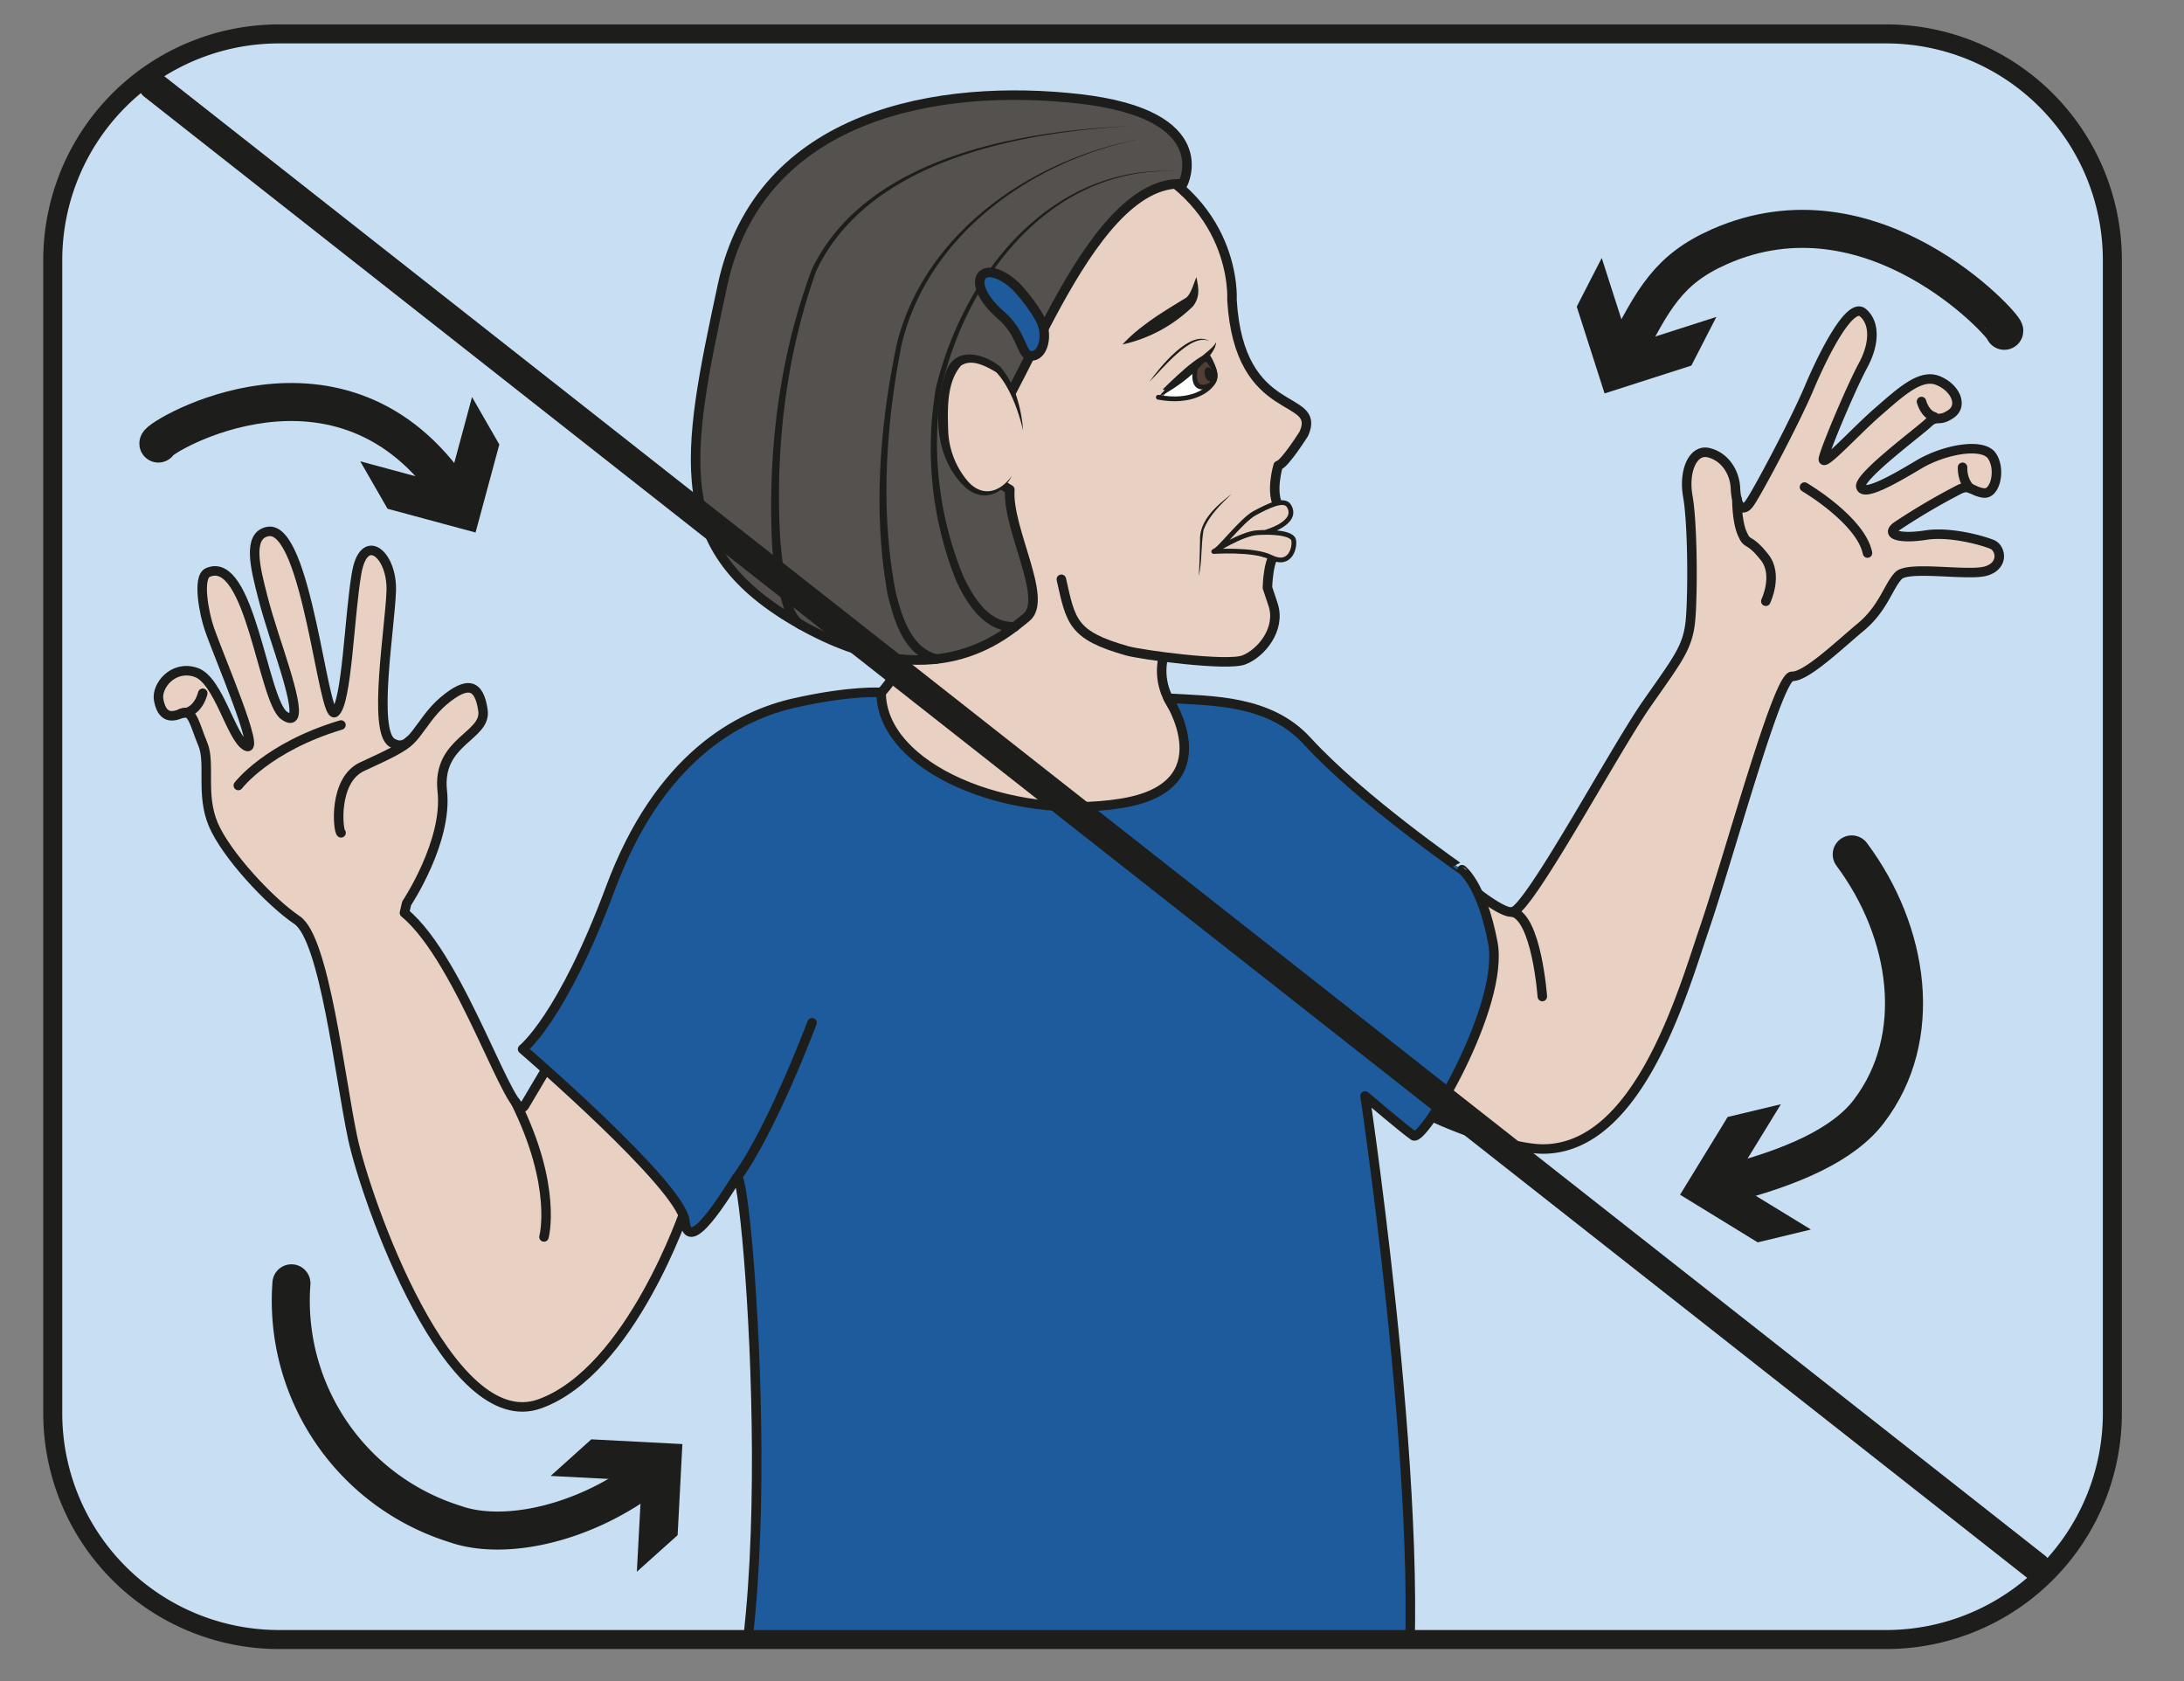 <?xml version="1.0" encoding="UTF-8" standalone="no"?><svg xmlns="http://www.w3.org/2000/svg" xml:space="preserve" viewBox="0 0 306.28 235.75"><rect x="0" y="0" width="306.28" height="235.75" fill="#808080" stroke="none"/><defs><clipPath id="a" clipPathUnits="userSpaceOnUse"><path d="M0 176.81h229.71V0H0Z"/></clipPath><clipPath id="b" clipPathUnits="userSpaceOnUse"><path d="M29.35 173.29a23.8 23.8 0 0 1-23.8-23.8V28.2a23.8 23.8 0 0 1 23.8-23.8h169.08a23.8 23.8 0 0 1 23.8 23.8v121.3a23.8 23.8 0 0 1-23.8 23.8z"/></clipPath><clipPath id="c" clipPathUnits="userSpaceOnUse"><path d="M0 176.81h229.71V0H0Z"/></clipPath></defs><g clip-path="url(#a)" transform="matrix(1.333 0 0 -1.333 0 235.75)"><path d="M0 0h-169.08a23.8 23.8 0 0 0-23.8 23.8v121.3a23.8 23.8 0 0 0 23.8 23.8H0a23.8 23.8 0 0 0 23.8-23.8V23.8A23.8 23.8 0 0 0 0 0" style="fill:#c8def2;fill-opacity:1;fill-rule:nonzero;stroke:none" transform="translate(198.04 4.39)"/><path d="M0 0h-169.08a23.8 23.8 0 0 0-23.8 23.8v121.3a23.8 23.8 0 0 0 23.8 23.8H0a23.8 23.8 0 0 0 23.8-23.8V23.8A23.8 23.8 0 0 0 0 0Z" style="fill:none;stroke:#1d1d1b;stroke-width:1;stroke-linecap:butt;stroke-linejoin:miter;stroke-miterlimit:10;stroke-dasharray:none;stroke-opacity:1" transform="translate(198.04 4.39)"/></g><g clip-path="url(#b)" transform="matrix(1.333 0 0 -1.333 0 235.75)"><path d="M0 0s4.34 6.5 3.75 11.8c-.59 5.31 4.68 5.74 4.28 8.5-.4 2.77-1.6 3.14-4.17.97-2.57-2.18-3.36-5.61-5.4-4.37-2.05 1.25-.21 12.1-.08 15.95.14 3.86-2.87 6.37-3.64 1.89-.78-4.48-1.01-13.65-2.28-14.65-1.26-1-2.97 19.85-7.09 19.02-2.17-.44-1.27-3.9-.52-6.83.33-1.3.76-2.7 1.2-4.07 1.56-4.77 3.29-10.03 1.06-8.45-2.22 1.57-3.6 17-8.03 15.04-1.14-.5-.37-4.4.16-5.91 1.04-3.03 5.48-13.23 3.87-12.34-1.6.89-2.88 6.94-5.28 7.75-2.4.81-4.18-1.43-3.92-2.88.33-1.82 1.26-1.94 2.41-1.43 1.15.51 1.4-1.25 2.24-3.25.83-2-.24-5.3 1.1-8.45C-19 5.14-14.44.21-11.53-1.76c2.91-1.96 4.49-16.5 5.85-22.91 1.37-6.42 10.1-31.46 19.7-27.97 9.6 3.48 15.32 20.53 15.32 20.53l6.91 9.8-17.88 11.09-5.98-10.08C11.12-23.46 5.86-6.01-.23-1z" style="fill:#e8d1c2;fill-opacity:1;fill-rule:nonzero;stroke:none" transform="translate(42.78 81.83)"/><path d="M0 0s4.34 6.5 3.75 11.8c-.59 5.31 4.68 5.74 4.28 8.5-.4 2.77-1.6 3.14-4.17.97-2.57-2.18-3.36-5.61-5.4-4.37-2.05 1.25-.21 12.1-.08 15.95.14 3.86-2.87 6.37-3.64 1.89-.78-4.48-1.01-13.65-2.28-14.65-1.26-1-2.97 19.85-7.09 19.02-2.17-.44-1.27-3.9-.52-6.83.33-1.3.76-2.7 1.2-4.07 1.56-4.77 3.29-10.03 1.06-8.45-2.22 1.57-3.6 17-8.03 15.04-1.14-.5-.37-4.4.16-5.91 1.04-3.03 5.48-13.23 3.87-12.34-1.6.89-2.88 6.94-5.28 7.75-2.4.81-4.18-1.43-3.92-2.88.33-1.82 1.26-1.94 2.41-1.43 1.15.51 1.4-1.25 2.24-3.25.83-2-.24-5.3 1.1-8.45C-19 5.14-14.44.21-11.53-1.76c2.91-1.96 4.49-16.5 5.85-22.91 1.37-6.42 10.1-31.46 19.7-27.97 9.6 3.48 15.32 20.53 15.32 20.53l6.91 9.8-17.88 11.09-5.98-10.08C11.12-23.46 5.86-6.01-.23-1z" style="fill:none;stroke:#1d1d1b;stroke-width:1;stroke-linecap:round;stroke-linejoin:round;stroke-miterlimit:10;stroke-dasharray:none;stroke-opacity:1" transform="translate(42.78 81.83)"/><path d="M0 0s-.47-2.1-2.23-2.1" style="fill:none;stroke:#1d1d1b;stroke-width:1;stroke-linecap:round;stroke-linejoin:miter;stroke-miterlimit:10;stroke-dasharray:none;stroke-opacity:1" transform="translate(21.33 103.93)"/><path d="M0 0c-.33.2-.84 5.55 2.22 6.96C5.3 8.37 6.6 9.04 7.2 9.68" style="fill:none;stroke:#1d1d1b;stroke-width:1;stroke-linecap:round;stroke-linejoin:miter;stroke-miterlimit:10;stroke-dasharray:none;stroke-opacity:1" transform="translate(35.88 89.25)"/><path d="M0 0s3.04 4.03 10.8 6.36" style="fill:none;stroke:#1d1d1b;stroke-width:1;stroke-linecap:round;stroke-linejoin:miter;stroke-miterlimit:10;stroke-dasharray:none;stroke-opacity:1" transform="translate(25.07 94.23)"/><path d="M0 0s1.44 5.27-3.01 14.21" style="fill:none;stroke:#1d1d1b;stroke-width:1;stroke-linecap:round;stroke-linejoin:miter;stroke-miterlimit:10;stroke-dasharray:none;stroke-opacity:1" transform="translate(57.23 46.74)"/><path d="M0 0s.1-18.56-5.57-24.5C-7.2-26.21-1.32-41.08.48-42.34c1.8-1.27 19.53-8.64 20.1-7.8.55.85 11.53 9.45 10.83 13.88 0 0-3.33 5.36-6.48 10.58-2.53 4.19.01 9.02 4.83 10.3" style="fill:#e8d1c2;fill-opacity:1;fill-rule:nonzero;stroke:#1d1d1b;stroke-width:1;stroke-linecap:round;stroke-linejoin:round;stroke-miterlimit:10;stroke-dasharray:none;stroke-opacity:1" transform="translate(98.28 128.51)"/><path d="M0 0s6.62-6.18 8.37-5.98c1.75.2 10.73 17 14.17 21.92 3.44 4.93 4.4 6.01 4.62 9.17.22 3.16.17 9.9-.31 12.62-.48 2.71.55 4.99 2.17 4.61 1.62-.37 2.76-1.94 2.84-3.76.08-1.83.71-2.57 1.43-1.63.72.93 4.77 8.53 6.32 12.19 1.54 3.66 4.29 9.05 5.64 7.94 1.35-1.12 1.22-3.4 0-5.62-1.2-2.23-3.84-8.46-4.13-9.7-.28-1.23 3.36 2.84 5.75 4.9 2.38 2.07 4.46 4 6.28 3.27 1.82-.72 2.7-2.62 1.38-3.52-1.31-.9-1.48-.06-2.4-.95-.93-.9-7.34-5.64-7.08-6.7.25-1.07 3.4.72 6.06 2.31 2.66 1.6 6.75 2.36 7.73.93.97-1.42.36-4.1-.9-3.9-1.26.19-1.4.92-2.52.38a69.18 69.18 0 0 1-6.62-3.9c-1.22-.92.5-1.32 3.1-.91 2.6.4 6.08-.6 7-1 .9-.42 1.2-2.2-.64-2.77-1.84-.58-8.2.58-9.24-.49-1.05-1.06-1.6-3.44-3.96-5.4-2.36-1.97-5.76-5.24-7.25-5.2-1.5.05-6.52-18.63-9.28-26.7-2.27-6.67-6.9-23.02-16.93-23.02-3.69 0-12.35 3.11-15.95 5.85C-7.95-22.33 0 0 0 0" style="fill:#e8d1c2;fill-opacity:1;fill-rule:nonzero;stroke:none" transform="translate(150.72 86.9)"/><path d="M0 0s6.62-6.18 8.37-5.98c1.75.2 10.73 17 14.17 21.92 3.44 4.93 4.4 6.01 4.62 9.17.22 3.16.17 9.9-.31 12.62-.48 2.71.55 4.99 2.17 4.61 1.62-.37 2.76-1.94 2.84-3.76.08-1.83.71-2.57 1.43-1.63.72.93 4.77 8.53 6.32 12.19 1.54 3.66 4.29 9.05 5.64 7.94 1.35-1.12 1.22-3.4 0-5.62-1.2-2.23-3.84-8.46-4.13-9.7-.28-1.23 3.36 2.84 5.75 4.9 2.38 2.07 4.46 4 6.28 3.27 1.82-.72 2.7-2.62 1.38-3.52-1.31-.9-1.48-.06-2.4-.95-.93-.9-7.34-5.64-7.08-6.7.25-1.07 3.4.72 6.06 2.31 2.66 1.6 6.75 2.36 7.73.93.97-1.42.36-4.1-.9-3.9-1.26.19-1.4.92-2.52.38a69.18 69.18 0 0 1-6.62-3.9c-1.22-.92.5-1.32 3.1-.91 2.6.4 6.08-.6 7-1 .9-.42 1.2-2.2-.64-2.77-1.84-.58-8.2.58-9.24-.49-1.05-1.06-1.6-3.44-3.96-5.4-2.36-1.97-5.76-5.24-7.25-5.2-1.5.05-6.52-18.63-9.28-26.7-2.27-6.67-6.9-23.02-16.93-23.02-3.69 0-12.35 3.11-15.95 5.85C-7.95-22.33 0 0 0 0Z" style="fill:none;stroke:#1d1d1b;stroke-width:1;stroke-linecap:round;stroke-linejoin:round;stroke-miterlimit:10;stroke-dasharray:none;stroke-opacity:1" transform="translate(150.72 86.9)"/><path d="M0 0s-.6 8.36-3.17 8.9" style="fill:none;stroke:#1d1d1b;stroke-width:1;stroke-linecap:round;stroke-linejoin:miter;stroke-miterlimit:10;stroke-dasharray:none;stroke-opacity:1" transform="translate(162.26 72.03)"/><path d="M0 0s1.35 2.8-.14 4.64C-1.85 6.8-1.89 5.75-2.47 7.1c-.6 1.34-.57 3.7-.57 3.7" style="fill:none;stroke:#1d1d1b;stroke-width:1;stroke-linecap:round;stroke-linejoin:miter;stroke-miterlimit:10;stroke-dasharray:none;stroke-opacity:1" transform="translate(185.77 113.61)"/><path d="M0 0s5.92-3.47 6.63-6.94" style="fill:none;stroke:#1d1d1b;stroke-width:1;stroke-linecap:round;stroke-linejoin:miter;stroke-miterlimit:10;stroke-dasharray:none;stroke-opacity:1" transform="translate(189.84 125.62)"/><path d="M0 0s.33-1.33 1.33-1.61" style="fill:none;stroke:#1d1d1b;stroke-width:1;stroke-linecap:round;stroke-linejoin:miter;stroke-miterlimit:10;stroke-dasharray:none;stroke-opacity:1" transform="translate(202.15 134.62)"/><path d="M0 0s-.09-1.34.8-2.22" style="fill:none;stroke:#1d1d1b;stroke-width:1;stroke-linecap:round;stroke-linejoin:miter;stroke-miterlimit:10;stroke-dasharray:none;stroke-opacity:1" transform="translate(206.47 127.7)"/><path d="M0 0s-3.14.23-9.07-1.1C-15-2.41-23.36-6.84-28.47-20.58c-5.12-13.74-9.25-16.94-9.25-16.94S-21-51.9-20.64-55.65c.36-3.75 4.34 2.92 5.46 4.62 1.12 1.7 5.86-56.99-4.25-64.58-1.7-1.29 52.94-.48 73.28-.13 3.73.06-.1 1.15.7 4.8 3.93 17.92-3.64 68.49-3.64 68.49s4.05-3.45 5.1-4.18c1.05-.73 9.61 13.7 8.34 20.33-1.18 6.18-3.24 7.65-3.24 7.65S50.45-11.28 44.8-5.09C40.83-.76 34.78-.89 30.19-.61c0 0 6.18-9.32-5-11.07C13.5-13.52.01-7.98 0 0" style="fill:#1d5b9c;fill-opacity:1;fill-rule:nonzero;stroke:none" transform="translate(92.7 104.02)"/><path d="M0 0s-3.14.23-9.07-1.1C-15-2.41-23.36-6.84-28.47-20.58c-5.12-13.74-9.25-16.94-9.25-16.94S-21-51.9-20.64-55.65c.36-3.75 4.34 2.92 5.46 4.62 1.12 1.7 5.86-56.99-4.25-64.58-1.7-1.29 52.94-.48 73.28-.13 3.73.06-.1 1.15.7 4.8 3.93 17.92-3.64 68.49-3.64 68.49s4.05-3.45 5.1-4.18c1.05-.73 9.61 13.7 8.34 20.33-1.18 6.18-3.24 7.65-3.24 7.65S50.45-11.28 44.8-5.09C40.83-.76 34.78-.89 30.19-.61c0 0 6.18-9.32-5-11.07C13.5-13.52.01-7.98 0 0Z" style="fill:none;stroke:#1d1d1b;stroke-width:1;stroke-linecap:round;stroke-linejoin:round;stroke-miterlimit:10;stroke-dasharray:none;stroke-opacity:1" transform="translate(92.7 104.02)"/><path d="M0 0s-4.18-11.17-7.9-16.28" style="fill:none;stroke:#1d1d1b;stroke-width:1;stroke-linecap:round;stroke-linejoin:miter;stroke-miterlimit:10;stroke-dasharray:none;stroke-opacity:1" transform="translate(85.43 69.27)"/><path d="M0 0c-.07.66 19.34 12.31 31.11-5.4" style="fill:none;stroke:#1d1d1b;stroke-width:4;stroke-linecap:round;stroke-linejoin:round;stroke-miterlimit:4;stroke-dasharray:none;stroke-opacity:1" transform="translate(16.66 130.2)"/><path d="m0 0 9.26-2.5 2.5 9.26 2.87-4.99-2.5-9.26-9.26 2.5z" style="fill:#1d1d1b;fill-opacity:1;fill-rule:nonzero;stroke:none" transform="translate(37.9 128.33)"/><path d="M0 0c.07.51-13.85 16-30 8.83-5.3-2.35-6.95-5.44-9.96-11.35" style="fill:none;stroke:#1d1d1b;stroke-width:4;stroke-linecap:round;stroke-linejoin:round;stroke-miterlimit:4;stroke-dasharray:none;stroke-opacity:1" transform="translate(210.86 142.06)"/><path d="m0 0 2.93-9.13 9.13 2.93-2.63-5.12L.3-14.25l-2.93 9.13z" style="fill:#1d1d1b;fill-opacity:1;fill-rule:nonzero;stroke:none" transform="translate(168.51 149.72)"/><path d="M0 0a24.6 24.6 0 0 1 17.19-25.31c5.14-1.83 13.67-.06 20.56 5.3" style="fill:none;stroke:#1d1d1b;stroke-width:4;stroke-linecap:round;stroke-linejoin:round;stroke-miterlimit:4;stroke-dasharray:none;stroke-opacity:1" transform="translate(30.66 41.86)"/><path d="m0 0 .51 9.58-9.58.5 4.28 3.85 9.58-.5-.5-9.58z" style="fill:#1d1d1b;fill-opacity:1;fill-rule:nonzero;stroke:none" transform="translate(67 11.52)"/><path d="M0 0c6.1-8.18 7.73-19.27 1.8-27.03-2.63-3.46-7.96-5.9-15.4-7.77" style="fill:none;stroke:#1d1d1b;stroke-width:4;stroke-linecap:round;stroke-linejoin:round;stroke-miterlimit:4;stroke-dasharray:none;stroke-opacity:1" transform="translate(194.81 86.98)"/><path d="m0 0-5.02-8.18 8.18-5-5.6-1.35-8.17 5.01 5.01 8.18z" style="fill:#1d1d1b;fill-opacity:1;fill-rule:nonzero;stroke:none" transform="translate(187.36 60.7)"/><path d="M0 0s-6.12 3.28-10.76 9.98c-6.16 8.88-3.78 13.98 4.21 20.66C7.47 42.35 13.62 48.19 16.64 46.42c0 0 6.2-1.48 7.07-1.8 12.6-4.7 11.88-15.51 11.88-15.51.76-12.82 9.5-9.71 7.56-14.08 0 0-2.06-3.27-2.7-3.34 0 0-.89-2.95.12-4.42.9-1.3-.43-1.38-.43-1.38l-3.88-1.66c3.4-3.17 6.07-1.28 4.1-1.76-.96-.24-1.04-3.63-1.04-3.63l.6-1.8c.84-2.6-1.31-5.13-3.08-5.8-1.77-.69-10.84.54-12.3.96-5.73 1.63-5.9 3.04-6.9 7.52" style="fill:#e8d1c2;fill-opacity:1;fill-rule:nonzero;stroke:#1d1d1b;stroke-width:1;stroke-linecap:round;stroke-linejoin:round;stroke-miterlimit:10;stroke-dasharray:none;stroke-opacity:1" transform="translate(94.02 116.2)"/><path d="M0 0s1.07-1.65.62-2.59c-.5-1-2.45-2.35-5.85-1.7C-5.23-4.3-1.24-.14 0 0" style="fill:#fff;fill-opacity:1;fill-rule:nonzero;stroke:none" transform="translate(127.09 139.36)"/><path d="M0 0s1.07-1.65.62-2.59c-.5-1-2.45-2.35-5.85-1.7C-5.23-4.3-1.24-.14 0 0z" style="fill:none;stroke:#1d1d1b;stroke-width:.5;stroke-linecap:butt;stroke-linejoin:round;stroke-miterlimit:10;stroke-dasharray:none;stroke-opacity:1" transform="translate(127.09 139.36)"/><path d="M0 0s-.52-2.15.64-2.2c1.16-.06 2.08 1.1.74 2.72C.91 1.08-.15.04-.15.04" style="fill:#523f34;fill-opacity:1;fill-rule:nonzero;stroke:#1d1d1b;stroke-width:.5;stroke-linecap:round;stroke-linejoin:round;stroke-miterlimit:10;stroke-dasharray:none;stroke-opacity:1" transform="translate(125.8 138.34)"/><path d="M0 0c.1-.4-.01-.78-.26-.84-.24-.07-.52.21-.62.61-.1.4.01.78.25.84C-.38.68-.1.4 0 0" style="fill:#1d1d1b;fill-opacity:1;fill-rule:nonzero;stroke:none" transform="translate(127.64 137.59)"/><path d="M0 0c1.35 1.58 3.07 3 4.64 4.34.43.42 1.2.92 1.45 1.48-.06-.75-.6-1.35-1.04-1.9A17.06 17.06 0 0 0 0 0" style="fill:#1d1d1b;fill-opacity:1;fill-rule:nonzero;stroke:none" transform="translate(121.86 135.07)"/><path d="M0 0c1.07 1.48 4.33 5.6 6.35 4.25C4.4 5.26 1.33 1.25 0 0" style="fill:#1d1d1b;fill-opacity:1;fill-rule:nonzero;stroke:none" transform="translate(120.92 136.7)"/><path d="M0 0s3.75 7.27-10.9 8.94c-14.63 1.66-33.63-1.46-37.54-19.6-3.9-18.15-5.8-27.82 8.2-35.7 14.01-7.87 21.4-1.16 23.77.75 2.37 1.91-2.05 9.31-1.74 13.44 0 0-7.43 4.18-3.2 5.63C-17.76-25.3-10.37.56 0 0" style="fill:#54514e;fill-opacity:1;fill-rule:nonzero;stroke:none" transform="translate(124.45 157.52)"/><path d="M0 0s3.75 7.27-10.9 8.94c-14.63 1.66-33.63-1.46-37.54-19.6-3.9-18.15-5.8-27.82 8.2-35.7 14.01-7.87 21.4-1.16 23.77.75 2.37 1.91-2.05 9.31-1.74 13.44 0 0-7.43 4.18-3.2 5.63C-17.76-25.3-10.37.56 0 0Z" style="fill:none;stroke:#1d1d1b;stroke-width:1;stroke-linecap:butt;stroke-linejoin:round;stroke-miterlimit:10;stroke-dasharray:none;stroke-opacity:1" transform="translate(124.45 157.52)"/><path d="M0 0c-13.15.47-22.01-11.1-24.7-22.88a36.87 36.87 0 0 1 2.35-19.79c1.05-2.18 2.65-4.84 5.36-4.76a.5.5 0 1 0 .04-1c-3.12-.1-5.08 2.9-6.2 5.4a37.53 37.53 0 0 0-2.1 20.26C-22.38-10.92-13.23.7 0 0" style="fill:#1d1d1b;fill-opacity:1;fill-rule:nonzero;stroke:none" transform="translate(123.72 158.85)"/><path d="M0 0s1.8-1.9 2.64-3.64c.86-1.82.02-4.1-1.32-3.61-.74.27-.8 2.4-2.86 4.18C-5.64.46-3.6 3.3 0 0" style="fill:#1d5b9c;fill-opacity:1;fill-rule:nonzero;stroke:none" transform="translate(106.88 146.74)"/><path d="M0 0s1.8-1.9 2.64-3.64c.86-1.82.02-4.1-1.32-3.61-.74.27-.8 2.4-2.86 4.18C-5.64.46-3.6 3.3 0 0Z" style="fill:none;stroke:#1d1d1b;stroke-width:1;stroke-linecap:round;stroke-linejoin:round;stroke-miterlimit:10;stroke-dasharray:none;stroke-opacity:1" transform="translate(106.88 146.74)"/><path d="M0 0c-11.33-2.26-22.42-9.97-25.2-21.66-1.66-8.48-2.27-17.54-.61-26.06.62-2.5 1.64-5.85 4.37-6.52a.5.5 0 1 0-.2-.98c-3.3.87-4.33 4.44-5.03 7.3-1.56 8.7-.82 17.8.98 26.4C-22.72-9.79-11.44-2.12 0 0" style="fill:#1d1d1b;fill-opacity:1;fill-rule:nonzero;stroke:none" transform="translate(120.05 162.26)"/><path d="M0 0c-11.68-.64-27.62-3.56-33.15-15.2-3.22-8.94-4.34-18.73-3.81-28.2.2-2.34.46-4.72 1.26-6.92.28-.72.66-1.46 1.16-1.7a.5.5 0 1 0-.51-.87c-.96.61-1.23 1.46-1.55 2.23a27.23 27.23 0 0 0-1.24 7.2c-.4 9.62.85 19.44 4.24 28.46C-27.86-3.26-11.83-.5 0 0" style="fill:#1d1d1b;fill-opacity:1;fill-rule:nonzero;stroke:none" transform="translate(119.04 163.6)"/><path d="M0 0c-1.97-3-4.43-2.16-6.2 1.07-1.4 2.57-1.37 7.98.03 10.3 1.4 2.32 4.75-.18 4.75-.18S.5 9.33 1.18 4.8" style="fill:#e8d1c2;fill-opacity:1;fill-rule:nonzero;stroke:none" transform="translate(106.45 126.8)"/><path d="M0 0c-1.12-2.22-3.41-2.82-5.2-.9-2.96 3.07-3.08 7.98-1.72 11.86.98 2.72 3.98 1.93 5.72.5a9.14 9.14 0 0 0 1.72-3.2c.36-1.14.58-2.3.66-3.47-.5 2.13-1.43 4.64-2.82 6.11-1.08.64-2.57 1.45-3.7.7-1.5-1.71-1.43-4.48-1.36-6.74A8.7 8.7 0 0 1-4.73-.45C-3.2-2.3-1.3-1.81 0 0" style="fill:#1d1d1b;fill-opacity:1;fill-rule:nonzero;stroke:none" transform="translate(106.45 126.8)"/><path d="M0 0c.21-1.07.43-2.04-.36-3.06a15.35 15.35 0 0 0-7.42-4.02 15.5 15.5 0 0 0 2.11 1.9c1.42 1.11 3.04 2.07 4.56 3C-.6-1.84-.3-.68 0 0" style="fill:#1d1d1b;fill-opacity:1;fill-rule:nonzero;stroke:none" transform="translate(125.87 147.7)"/><path d="M0 0c-1.15-1.1-2.4-2.29-2.96-3.8-.28-1.56-.14-3.25-.5-4.84.05.82.08 1.64.1 2.45l.03 1.23C-3.46-2.81-1.55-1.2 0 0" style="fill:#1d1d1b;fill-opacity:1;fill-rule:nonzero;stroke:none" transform="translate(129.58 124.9)"/><path d="M0 0s3.67.97 2.55 2.8c-.51.84-2.24-.03-3.61-.77-1.37-.73-3.8-3.99-4.3-4.03-.29-.02 4.16.32 6-.6 2.14-1.07 2.57 1.17 2.4 1.83C2.84-.06.86.1-.8-.02-2.44-.13-5.36-2-5.36-2" style="fill:#e8d1c2;fill-opacity:1;fill-rule:nonzero;stroke:#1d1d1b;stroke-width:.5;stroke-linecap:round;stroke-linejoin:round;stroke-miterlimit:10;stroke-dasharray:none;stroke-opacity:1" transform="translate(133.05 120.84)"/></g><g clip-path="url(#c)" transform="matrix(1.333 0 0 -1.333 0 235.75)"><path d="M0 0h-169.08a23.8 23.8 0 0 0-23.8 23.8v121.3a23.8 23.8 0 0 0 23.8 23.8H0a23.8 23.8 0 0 0 23.8-23.8V23.8A23.8 23.8 0 0 0 0 0Z" style="fill:none;stroke:#1d1d1b;stroke-width:2;stroke-linecap:butt;stroke-linejoin:miter;stroke-miterlimit:10;stroke-dasharray:none;stroke-opacity:1" transform="translate(198.43 4.39)"/><path d="m0 0 198.13-155.83" style="fill:none;stroke:#1d1d1b;stroke-width:3;stroke-linecap:round;stroke-linejoin:round;stroke-miterlimit:10;stroke-dasharray:none;stroke-opacity:1" transform="translate(16.09 167.87)"/></g></svg>